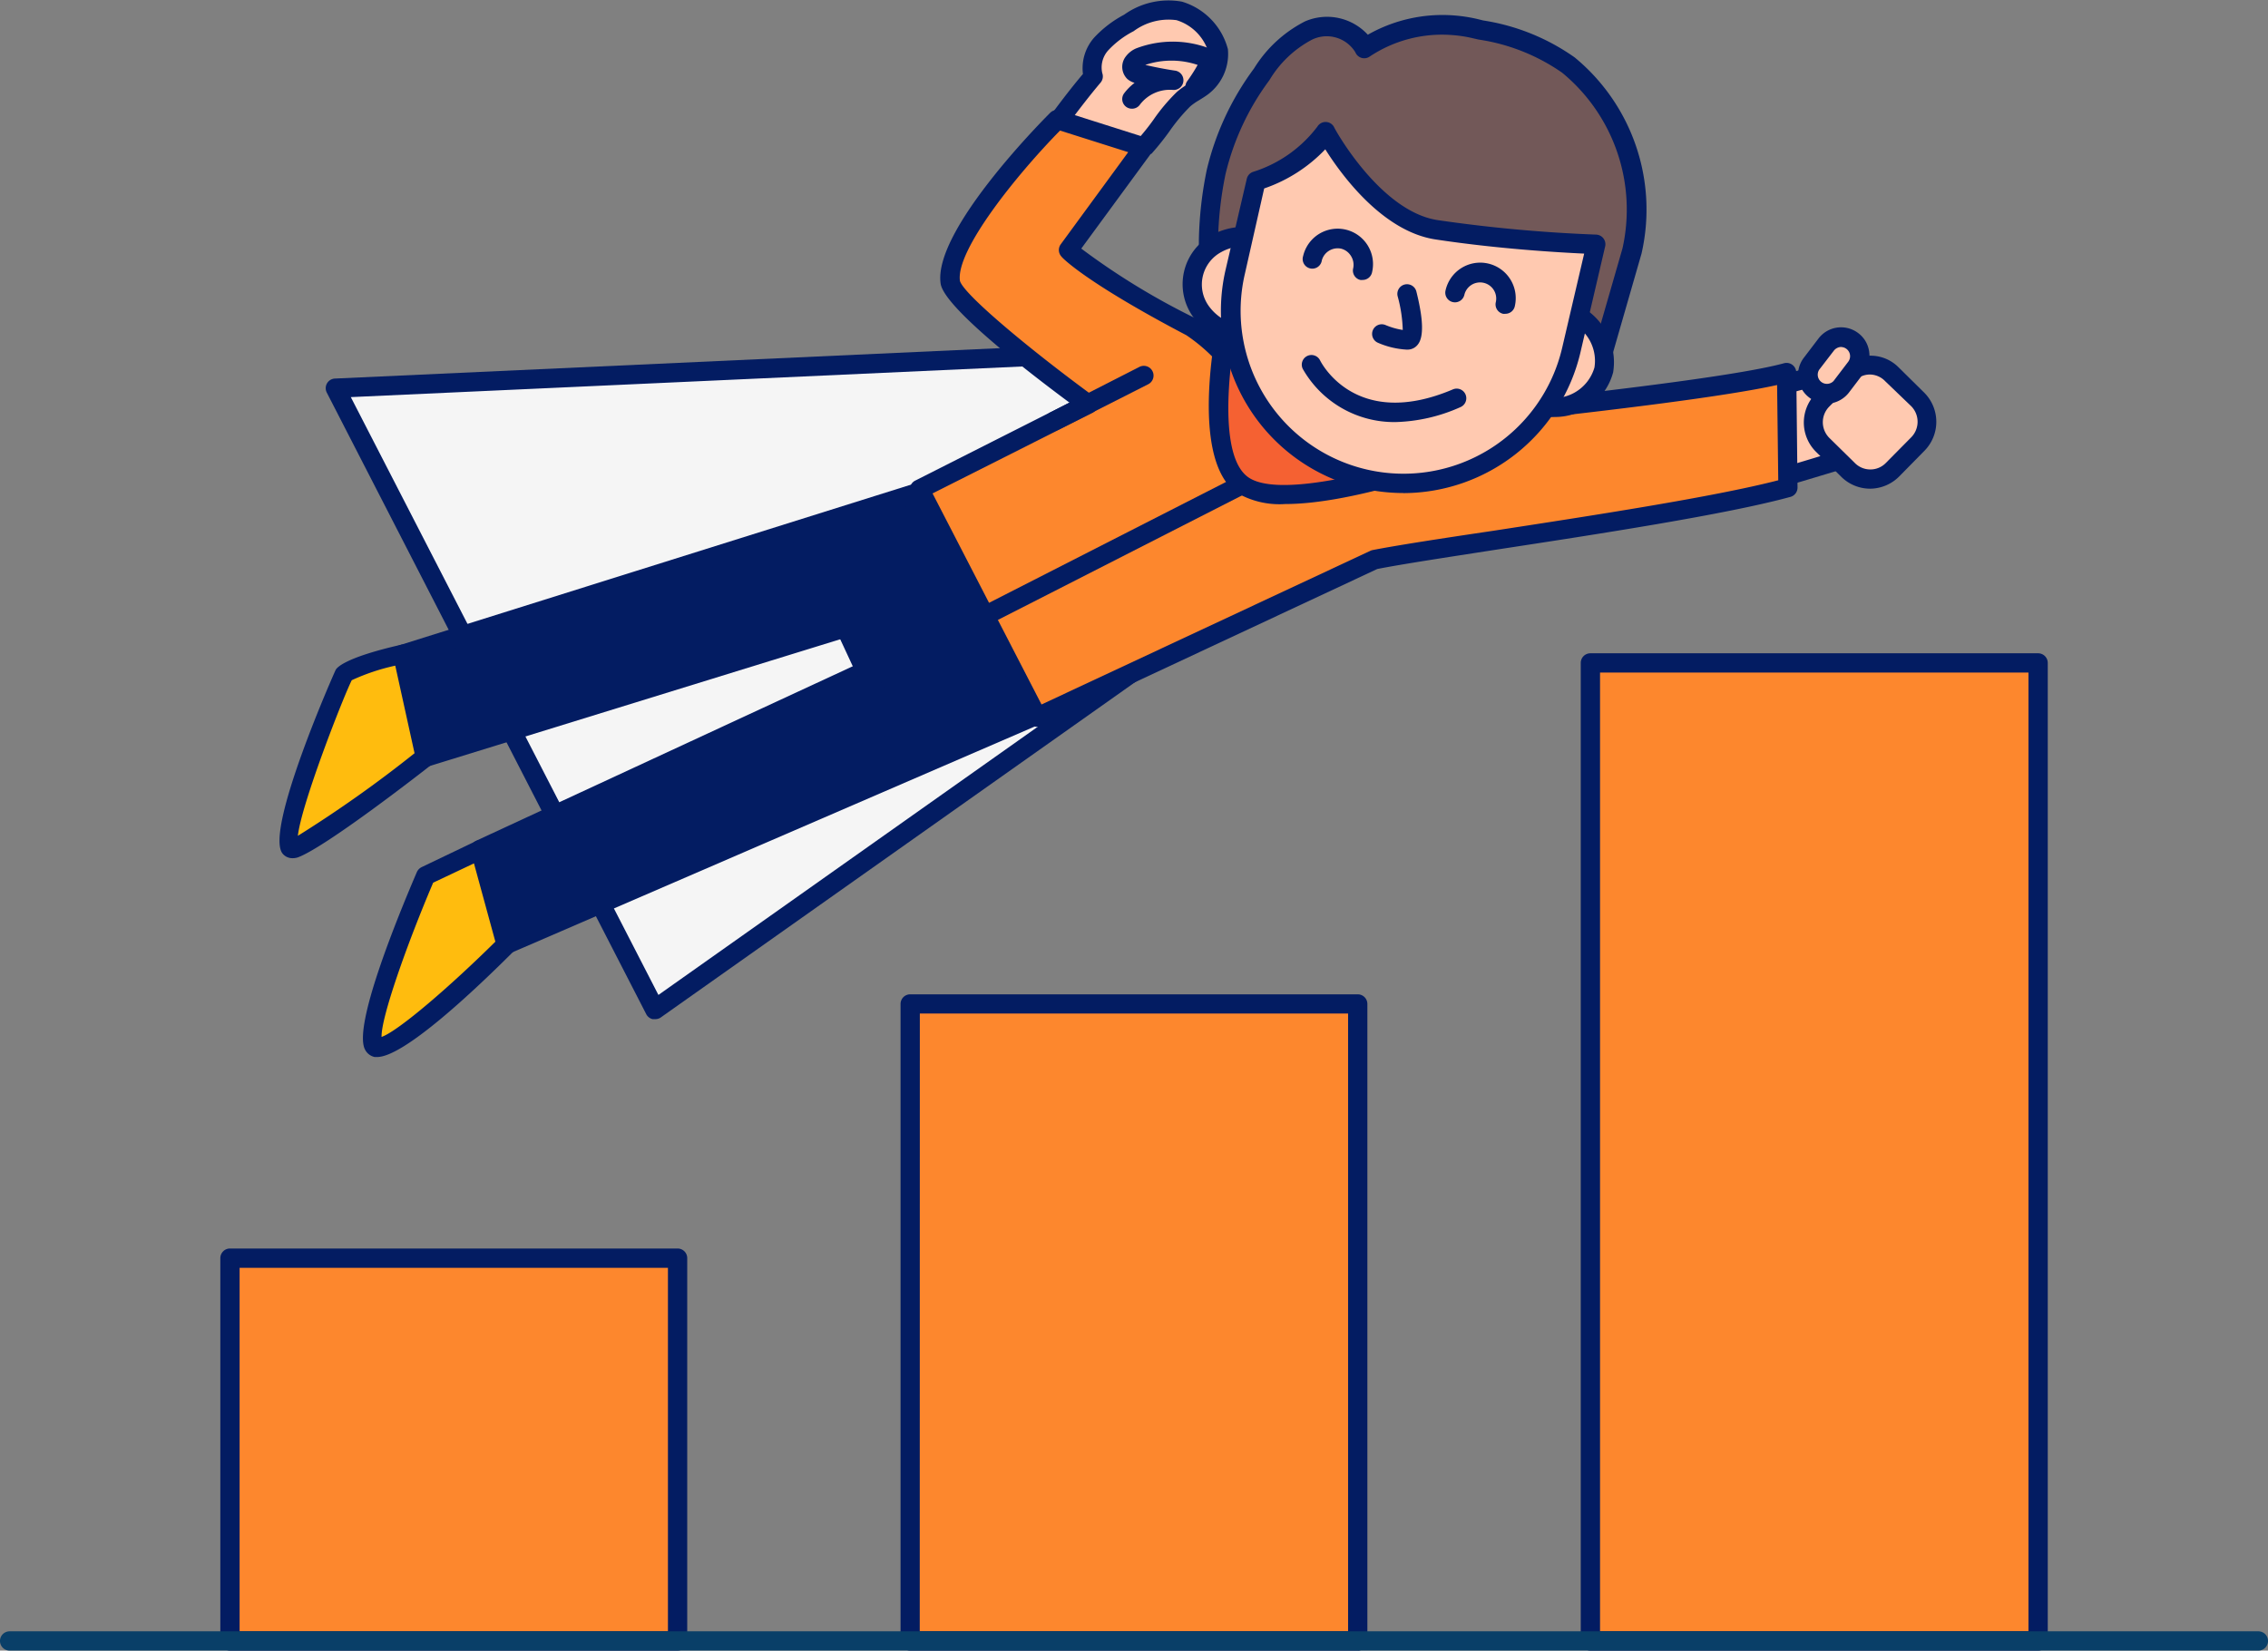 <svg xmlns="http://www.w3.org/2000/svg" width="123.573" height="89.938" viewBox="0 0 123.573 89.938">
  <rect x="0" y="0" width="123.573" height="89.938" fill="#808080" stroke="none"/>
  <g id="_514_chart_outline" data-name="#514_chart_outline" transform="translate(-83.9 -58.458)">
    <rect id="Rectangle_733" data-name="Rectangle 733" width="24.394" height="20.853" transform="translate(96.431 127.013)" fill="#fd872d"/>
    <path id="Path_6767" data-name="Path 6767" d="M131.664,209.849H107.275a.525.525,0,0,1-.525-.525V188.465a.525.525,0,0,1,.525-.525h24.389a.525.525,0,0,1,.525.525v20.858A.525.525,0,0,1,131.664,209.849ZM107.8,208.8h23.338V188.991H107.8Z" transform="translate(-10.845 -61.452)" fill="#031c62"/>
    <rect id="Rectangle_734" data-name="Rectangle 734" width="24.394" height="34.713" transform="translate(133.492 113.158)" fill="#fd872d"/>
    <path id="Path_6768" data-name="Path 6768" d="M202.2,197.334H177.815a.525.525,0,0,1-.525-.525V162.1a.525.525,0,0,1,.525-.525H202.2a.525.525,0,0,1,.525.525v34.713a.525.525,0,0,1-.525.525Zm-23.864-1.051h23.338V162.621H178.341Z" transform="translate(-44.323 -48.937)" fill="#031c62"/>
    <rect id="Rectangle_735" data-name="Rectangle 735" width="24.394" height="53.291" transform="translate(170.554 94.58)" fill="#fd872d"/>
    <path id="Path_6769" data-name="Path 6769" d="M272.75,180.552H248.355a.525.525,0,0,1-.525-.525V126.735a.525.525,0,0,1,.525-.525H272.75a.525.525,0,0,1,.525.525v53.291A.525.525,0,0,1,272.75,180.552ZM248.881,179.5h23.343v-52.24H248.881Z" transform="translate(-77.802 -32.155)" fill="#031c62"/>
    <path id="Path_6770" data-name="Path 6770" d="M206.948,228.691H84.425a.525.525,0,1,1,0-1.051H206.948a.525.525,0,1,1,0,1.051Z" transform="translate(0 -80.294)" fill="#093f68"/>
    <path id="Path_6771" data-name="Path 6771" d="M198.022,66.939c.757-.8,1.335-1.86,2.138-2.6a9.775,9.775,0,0,1,.9-.625,2.217,2.217,0,0,0,.993-2.039,3.116,3.116,0,0,0-2.1-2.154,3.867,3.867,0,0,0-2.743.651,5.585,5.585,0,0,0-1.524,1.14,1.9,1.9,0,0,0-.426,1.771c-.793.925-1.529,1.912-2.249,2.89l4.471,1.051" transform="translate(-51.784 -0.473)" fill="#ffc9b0"/>
    <path id="Path_6772" data-name="Path 6772" d="M197.007,67.076a.478.478,0,0,1-.121,0l-4.471-1.051a.524.524,0,0,1-.3-.825c.72-.977,1.382-1.865,2.1-2.711a2.522,2.522,0,0,1,.6-1.97,6.147,6.147,0,0,1,1.645-1.261,4.146,4.146,0,0,1,3.152-.709,3.68,3.68,0,0,1,2.5,2.585,2.753,2.753,0,0,1-1.2,2.548c-.121.084-.252.163-.378.242a3.184,3.184,0,0,0-.478.336,9.9,9.9,0,0,0-1.13,1.356,14.187,14.187,0,0,1-.977,1.219,3.8,3.8,0,0,0-.94.242Zm-3.573-1.9,3.678.856.084.026a12.465,12.465,0,0,0,.862-1.077,10.114,10.114,0,0,1,1.261-1.5,3.82,3.82,0,0,1,.636-.452l.315-.21a1.718,1.718,0,0,0,.778-1.539,2.633,2.633,0,0,0-1.734-1.723,3.2,3.2,0,0,0-2.338.6,5.038,5.038,0,0,0-1.366,1.025,1.387,1.387,0,0,0-.342,1.261.525.525,0,0,1-.1.525C194.585,63.661,194.022,64.391,193.434,65.179Z" transform="translate(-51.31)" fill="#031c62"/>
    <path id="Path_6773" data-name="Path 6773" d="M266.741,102.783c.158,0,4.424-1.324,4.424-1.324l-1.324-4.529-4.771,1.261Z" transform="translate(-85.984 -18.259)" fill="#ffc9b0"/>
    <path id="Path_6774" data-name="Path 6774" d="M266.266,102.832a.525.525,0,0,1-.494-.347L264.1,97.893a.526.526,0,0,1,.357-.688l4.771-1.261a.525.525,0,0,1,.641.363l1.324,4.529a.525.525,0,0,1-.352.651c-2.853.867-4.366,1.319-4.5,1.335Zm-.982-4.729,1.308,3.588c.741-.215,2.254-.667,3.447-1.051L268.987,97.1Z" transform="translate(-85.509 -17.782)" fill="#031c62"/>
    <path id="Path_6775" data-name="Path 6775" d="M161.732,94.96,118.67,96.93l17.412,33.857L171.9,105.473Z" transform="translate(-16.502 -17.324)" fill="#f5f5f5"/>
    <path id="Path_6776" data-name="Path 6776" d="M135.611,130.837h-.126a.525.525,0,0,1-.342-.268L117.737,96.7a.525.525,0,0,1,.441-.767l43.083-1.97a.525.525,0,0,1,.4.158l10.172,10.508a.525.525,0,0,1-.074.793l-35.848,25.34A.525.525,0,0,1,135.611,130.837ZM119.045,96.944l16.76,32.575L170.628,104.9l-9.583-9.872Z" transform="translate(-16.031 -16.848)" fill="#031c62"/>
    <path id="Path_6777" data-name="Path 6777" d="M126.908,123.573l-1.208-5.622,29.4-9.231,3.625,5.028Z" transform="translate(-19.838 -23.854)" fill="#031c62"/>
    <path id="Path_6778" data-name="Path 6778" d="M126.433,123.636a.528.528,0,0,1-.515-.415L124.71,117.6a.525.525,0,0,1,.357-.609l29.4-9.231a.525.525,0,0,1,.583.194l3.625,5.023a.523.523,0,0,1-.268.809l-31.818,9.825A.488.488,0,0,1,126.433,123.636Zm-.594-5.779.988,4.592,30.568-9.457-2.979-4.124Z" transform="translate(-19.363 -23.387)" fill="#031c62"/>
    <path id="Path_6779" data-name="Path 6779" d="M135.1,140.242l-1.413-5.186,27.515-12.746,2.469,5.574Z" transform="translate(-23.631 -30.304)" fill="#031c62"/>
    <path id="Path_6780" data-name="Path 6780" d="M134.631,140.293a.567.567,0,0,1-.226-.053.525.525,0,0,1-.278-.336l-1.413-5.186A.525.525,0,0,1,133,134.1l27.51-12.746a.525.525,0,0,1,.7.268l2.469,5.574a.544.544,0,0,1-.278.694l-28.571,12.352A.488.488,0,0,1,134.631,140.293Zm-.788-5.422,1.135,4.172,27.531-11.905-2.039-4.6Z" transform="translate(-23.158 -29.83)" fill="#031c62"/>
    <path id="Path_6781" data-name="Path 6781" d="M169.11,114.752l4.723,10.166,8.49-3.888-5.638-10.14Z" transform="translate(-40.441 -24.884)" fill="#031c62"/>
    <path id="Path_6782" data-name="Path 6782" d="M173.363,124.97a.525.525,0,0,1-.478-.3L168.156,114.5a.525.525,0,0,1,.236-.688l7.581-3.862a.525.525,0,0,1,.694.21l5.643,10.14a.525.525,0,0,1-.242.736l-8.49,3.888a.526.526,0,0,1-.215.047Zm-4.04-10.455,4.292,9.236,7.5-3.436-5.117-9.2Z" transform="translate(-39.965 -24.411)" fill="#031c62"/>
    <path id="Path_6783" data-name="Path 6783" d="M226.509,84.6c-4.581,1.256-26.3,3.252-26.3,3.252-2.275-.037-3.567-4.4-6.158-5.779-5.427-2.853-6.662-4.2-6.662-4.2l4.109-5.611-4.729-1.5s-6.226,6.278-5.832,8.916c.2,1.308,7.508,6.641,7.508,6.641l-9.184,4.634,6.41,12.426,18.389-8.59c3.951-.767,17.338-2.5,22.534-3.925Z" transform="translate(-45.258 -5.838)" fill="#fd872d"/>
    <path id="Path_6784" data-name="Path 6784" d="M185.2,103.473a.525.525,0,0,1-.468-.289l-6.415-12.42a.525.525,0,0,1,.231-.709l8.406-4.25c-2.48-1.839-6.83-5.228-7.019-6.478-.426-2.816,5.312-8.659,5.969-9.315a.525.525,0,0,1,.525-.131l4.729,1.5a.525.525,0,0,1,.268.809l-3.83,5.222a38.7,38.7,0,0,0,6.2,3.788,10.437,10.437,0,0,1,3.152,3.2c.925,1.24,1.8,2.459,2.764,2.49.93-.084,21.772-2.018,26.175-3.231a.53.53,0,0,1,.667.5l.068,6.257a.525.525,0,0,1-.384.525c-3.483.956-10.45,2.023-16.046,2.879-2.748.426-5.128.788-6.468,1.051l-18.31,8.559A.483.483,0,0,1,185.2,103.473Zm-5.706-12.72,5.937,11.5,17.911-8.37a.473.473,0,0,1,.121-.042c1.345-.263,3.767-.636,6.573-1.051,5.364-.825,11.995-1.839,15.536-2.753l-.063-5.191c-5.632,1.25-24.883,3.026-25.744,3.105h-.053c-1.5-.026-2.532-1.434-3.62-2.926a9.418,9.418,0,0,0-2.774-2.895c-5.443-2.858-6.751-4.2-6.8-4.282a.525.525,0,0,1-.042-.667l3.678-5.023-3.715-1.177c-2.333,2.375-5.685,6.515-5.454,8.186.179.73,3.925,3.835,7.3,6.3a.529.529,0,0,1-.074.893Z" transform="translate(-44.783 -5.409)" fill="#031c62"/>
    <path id="Path_6785" data-name="Path 6785" d="M185.583,115.382a.525.525,0,0,1-.242-.993l15.131-7.718a.525.525,0,1,1,.478.935l-15.131,7.718a.478.478,0,0,1-.236.058Z" transform="translate(-48.009 -22.851)" fill="#031c62"/>
    <path id="Path_6786" data-name="Path 6786" d="M210.927,90.36s-1.807,7.881.625,9.646,11.322-1.461,11.322-1.461Z" transform="translate(-59.981 -15.141)" fill="#f56132"/>
    <path id="Path_6787" data-name="Path 6787" d="M213.424,100.587a4.613,4.613,0,0,1-2.669-.63c-2.627-1.933-1.051-9.352-.83-10.193a.53.53,0,0,1,.809-.315l11.948,8.191a.522.522,0,0,1-.116.925C221.857,98.822,216.9,100.587,213.424,100.587ZM210.8,90.762c-.473,2.475-1,7.187.583,8.349s6.977-.247,9.856-1.2Z" transform="translate(-59.494 -14.665)" fill="#031c62"/>
    <rect id="Rectangle_736" data-name="Rectangle 736" width="5.412" height="5.412" rx="2.706" transform="translate(185.774 77.619) rotate(44.65)" fill="#ffc9b0"/>
    <path id="Path_6788" data-name="Path 6788" d="M274.576,102.595a2.238,2.238,0,0,1-1.576-.651l-1.392-1.377a2.249,2.249,0,0,1,0-3.152l1.377-1.4a2.259,2.259,0,0,1,1.576-.667,2.149,2.149,0,0,1,1.576.646l1.4,1.382a2.249,2.249,0,0,1,0,3.152l-1.377,1.4a2.259,2.259,0,0,1-1.576.667Zm0-6.221h0a1.161,1.161,0,0,0-.846.357l-1.382,1.392a1.208,1.208,0,0,0,0,1.7l1.4,1.377h0a1.182,1.182,0,0,0,.841.347h0a1.172,1.172,0,0,0,.846-.357l1.377-1.392a1.208,1.208,0,0,0,0-1.7L275.4,96.742a1.172,1.172,0,0,0-.841-.368Z" transform="translate(-88.781 -17.509)" fill="#031c62"/>
    <rect id="Rectangle_737" data-name="Rectangle 737" width="2.044" height="3.347" rx="1.022" transform="matrix(0.787, 0.617, -0.617, 0.787, 184.042, 76.423)" fill="#ffc9b0"/>
    <path id="Path_6789" data-name="Path 6789" d="M271.9,96.547a1.529,1.529,0,0,1-.951-.331,1.545,1.545,0,0,1-.263-2.17l.8-1.051a1.545,1.545,0,0,1,2.17-.263,1.519,1.519,0,0,1,.583,1.051,1.54,1.54,0,0,1-.32,1.14l-.8,1.051a1.576,1.576,0,0,1-1.051.583Zm.809-3.074a.525.525,0,0,0-.389.189l-.809,1.051a.5.5,0,0,0,.783.615l.8-1.051a.5.5,0,0,0-.389-.8Z" transform="translate(-88.491 -16.11)" fill="#031c62"/>
    <line id="Line_104" data-name="Line 104" y1="2.475" x2="4.844" transform="translate(141.368 78.923)" fill="#ffc9b0"/>
    <path id="Path_6790" data-name="Path 6790" d="M192.8,99.931a.525.525,0,0,1-.242-.993l4.849-2.475a.53.53,0,0,1,.5.935l-4.87,2.469a.557.557,0,0,1-.236.063Z" transform="translate(-51.436 -18.008)" fill="#031c62"/>
    <path id="Path_6791" data-name="Path 6791" d="M222.056,61.03a7.477,7.477,0,0,1,1.182.184,12.025,12.025,0,0,1,5.091,1.986A10.224,10.224,0,0,1,231.8,73.366l-2.1,7.266L208.18,75.6a4.771,4.771,0,0,1,.41-1.35,5.967,5.967,0,0,0,.121-1.471,20.4,20.4,0,0,1,.42-3.746,14.533,14.533,0,0,1,2.49-5.328,6.306,6.306,0,0,1,2.553-2.391,2.35,2.35,0,0,1,3.037.977,7.692,7.692,0,0,1,4.844-1.261Z" transform="translate(-58.984 -1.21)" fill="#725858"/>
    <path id="Path_6792" data-name="Path 6792" d="M229.249,80.681a.452.452,0,0,1-.121,0l-21.494-5.039a.525.525,0,0,1-.4-.489,2.59,2.59,0,0,1,.273-1.124,3.76,3.76,0,0,0,.152-.394,4.14,4.14,0,0,0,.095-1.009V72.29a20.728,20.728,0,0,1,.431-3.841,15.1,15.1,0,0,1,2.574-5.522,6.993,6.993,0,0,1,2.785-2.569,3.016,3.016,0,0,1,3.415.73,8.228,8.228,0,0,1,4.7-1.051h0a8.464,8.464,0,0,1,1.266.194l.32.079a11.729,11.729,0,0,1,4.981,2.012,10.734,10.734,0,0,1,3.646,10.692l-2.1,7.293A.525.525,0,0,1,229.249,80.681Zm-20.911-5.963,20.543,4.8c.462-1.613,1.939-6.73,1.954-6.788a9.662,9.662,0,0,0-3.289-9.573,10.711,10.711,0,0,0-4.56-1.807l-.32-.074a7.014,7.014,0,0,0-1.1-.168h0a7.1,7.1,0,0,0-4.508,1.172.521.521,0,0,1-.778-.236,1.83,1.83,0,0,0-2.359-.688,5.9,5.9,0,0,0-2.322,2.207,14,14,0,0,0-2.391,5.112,19.572,19.572,0,0,0-.41,3.646v.315a4.782,4.782,0,0,1-.137,1.282,4.379,4.379,0,0,1-.189.525A1.89,1.89,0,0,0,208.339,74.718Z" transform="translate(-58.533 -0.738)" fill="#031c62"/>
    <ellipse id="Ellipse_198" data-name="Ellipse 198" cx="2.685" cy="2.932" rx="2.685" ry="2.932" transform="matrix(0.228, -0.974, 0.974, 0.228, 148.323, 76.008)" fill="#ffc9b0"/>
    <path id="Path_6793" data-name="Path 6793" d="M210.113,88.449a3.7,3.7,0,0,1-3.011-1.576,3.053,3.053,0,0,1,1.051-4.455,3.678,3.678,0,0,1,4.729,1.109,3.079,3.079,0,0,1,.483,2.459h0a3.089,3.089,0,0,1-1.524,1.991A3.525,3.525,0,0,1,210.113,88.449Zm-.242-5.406a2.485,2.485,0,0,0-1.214.31,2.007,2.007,0,0,0-.688,2.947,2.627,2.627,0,0,0,3.352.783,2.023,2.023,0,0,0,1.014-1.319h0a2.012,2.012,0,0,0-.3-1.618,2.522,2.522,0,0,0-1.576-1.025A2.721,2.721,0,0,0,209.872,83.043Zm2.974,2.842Z" transform="translate(-58.206 -11.165)" fill="#031c62"/>
    <ellipse id="Ellipse_199" data-name="Ellipse 199" cx="2.685" cy="2.932" rx="2.685" ry="2.932" transform="matrix(0.228, -0.974, 0.974, 0.228, 164.979, 79.901)" fill="#ffc9b0"/>
    <path id="Path_6794" data-name="Path 6794" d="M241.782,95.871a3.61,3.61,0,0,1-.846-.1,3.573,3.573,0,0,1-2.154-1.45,3.074,3.074,0,0,1-.483-2.464,3.468,3.468,0,0,1,6.736,1.576h0a3.273,3.273,0,0,1-3.252,2.438Zm-.231-5.4a2.217,2.217,0,0,0-2.228,1.629,2.028,2.028,0,0,0,.326,1.629,2.553,2.553,0,0,0,1.529,1.025,2.306,2.306,0,0,0,2.837-1.576h0a2.3,2.3,0,0,0-1.855-2.627,2.721,2.721,0,0,0-.594-.079Zm2.974,2.842Z" transform="translate(-73.241 -14.693)" fill="#031c62"/>
    <path id="Path_6795" data-name="Path 6795" d="M218.773,91.034h0a9.4,9.4,0,0,1-7-11.291l1.151-4.923a7.4,7.4,0,0,0,3.783-2.69s2.58,4.823,6.037,5.343a80.3,80.3,0,0,0,8.68.793l-1.345,5.779a9.394,9.394,0,0,1-11.307,6.988Z" transform="translate(-60.571 -6.489)" fill="#ffc9b0"/>
    <path id="Path_6796" data-name="Path 6796" d="M220.447,91.327a10.23,10.23,0,0,1-2.28-.263,9.93,9.93,0,0,1-7.4-11.921l1.151-4.939a.525.525,0,0,1,.363-.384,7.016,7.016,0,0,0,3.483-2.459.522.522,0,0,1,.909.026c0,.042,2.5,4.6,5.653,5.07a81.079,81.079,0,0,0,8.617.788.525.525,0,0,1,.5.646l-1.345,5.769a9.935,9.935,0,0,1-9.646,7.671Zm-7.581-16.6-1.051,4.65A8.874,8.874,0,1,0,229.1,83.42l1.2-5.139c-1.356-.063-4.666-.252-8.1-.772-2.874-.436-5.117-3.5-6.005-4.912A8.3,8.3,0,0,1,212.866,74.73Z" transform="translate(-60.086 -6.004)" fill="#031c62"/>
    <path id="Path_6797" data-name="Path 6797" d="M228.07,91.5a4.555,4.555,0,0,1-1.576-.373.525.525,0,1,1,.41-.967,4.019,4.019,0,0,0,.94.268,7.666,7.666,0,0,0-.278-1.834.526.526,0,1,1,1.019-.263c.263,1.051.494,2.354.089,2.879a.7.7,0,0,1-.562.289Z" transform="translate(-67.514 -13.991)" fill="#031c62"/>
    <path id="Path_6798" data-name="Path 6798" d="M224.018,98.941a5.727,5.727,0,0,1-5.06-2.9.525.525,0,0,1,.946-.457h0c.079.152,1.965,3.814,7.235,1.576a.525.525,0,1,1,.41.967A9.189,9.189,0,0,1,224.018,98.941Z" transform="translate(-64.077 -17.485)" fill="#031c62"/>
    <path id="Path_6799" data-name="Path 6799" d="M222.252,84.967a.474.474,0,0,1-.121,0,.525.525,0,0,1-.389-.63.9.9,0,0,0-.121-.678.883.883,0,0,0-.525-.394.9.9,0,0,0-.667.11.883.883,0,0,0-.394.525.525.525,0,1,1-1.019-.236,1.929,1.929,0,1,1,3.757.877A.525.525,0,0,1,222.252,84.967Z" transform="translate(-64.114 -11.255)" fill="#031c62"/>
    <path id="Path_6800" data-name="Path 6800" d="M237.049,88.483a.478.478,0,0,1-.121,0,.525.525,0,0,1-.394-.63.879.879,0,1,0-1.713-.4.526.526,0,0,1-1.025-.242,1.935,1.935,0,0,1,3.778.841A.525.525,0,0,1,237.049,88.483Z" transform="translate(-71.135 -12.927)" fill="#031c62"/>
    <path id="Path_6801" data-name="Path 6801" d="M120.048,126.29s-2.968.678-3.231,1.13-4.166,9.983-2.7,9.457,7.135-4.96,7.135-4.96Z" transform="translate(-14.186 -32.193)" fill="#ffbc0e"/>
    <path id="Path_6802" data-name="Path 6802" d="M113.581,136.938a.683.683,0,0,1-.525-.247c-1.019-1.224,2.842-9.93,2.89-10.014s.373-.641,3.567-1.371a.489.489,0,0,1,.4.068.525.525,0,0,1,.231.331l1.2,5.622a.525.525,0,0,1-.189.525c-.583.462-5.779,4.5-7.277,5.044A.951.951,0,0,1,113.581,136.938Zm3.242-9.7c-.441.862-2.753,6.757-2.937,8.48a67.487,67.487,0,0,0,6.357-4.5l-1.051-4.771a11.433,11.433,0,0,0-2.37.793Z" transform="translate(-13.756 -31.718)" fill="#031c62"/>
    <path id="Path_6803" data-name="Path 6803" d="M128.379,146.57l-2.968,1.424s-3.93,9.131-2.674,9.347,7.051-5.585,7.051-5.585Z" transform="translate(-18.314 -41.818)" fill="#ffbc0e"/>
    <path id="Path_6804" data-name="Path 6804" d="M122.305,157.409h-.126a.762.762,0,0,1-.525-.4c-.678-1.245,1.75-7.182,2.821-9.678a.557.557,0,0,1,.257-.268l2.963-1.419a.533.533,0,0,1,.736.336l1.413,5.186a.525.525,0,0,1-.137.525C127.559,153.836,123.761,157.409,122.305,157.409Zm3.058-9.5c-1.445,3.394-2.842,7.356-2.811,8.406.94-.336,3.8-2.816,6.2-5.191l-1.166-4.266Z" transform="translate(-17.862 -41.355)" fill="#031c62"/>
    <path id="Path_6805" data-name="Path 6805" d="M200.805,66.425a.525.525,0,0,1-.42-.841,2.9,2.9,0,0,1,.567-.567,1.051,1.051,0,0,1-.394-.21.925.925,0,0,1-.142-1.145,1.387,1.387,0,0,1,.625-.525,5.59,5.59,0,0,1,3.909-.026.825.825,0,0,1,.525.336.783.783,0,0,1,0,.809,9.3,9.3,0,0,1-.814,1.313.53.53,0,0,1-.851-.63,9,9,0,0,0,.578-.9,4.476,4.476,0,0,0-2.853,0c.525.121,1.051.226,1.613.31a.529.529,0,0,1-.126,1.051,2.049,2.049,0,0,0-1.771.793A.525.525,0,0,1,200.805,66.425Z" transform="translate(-55.234 -2.044)" fill="#031c62"/>
  </g>
</svg>
